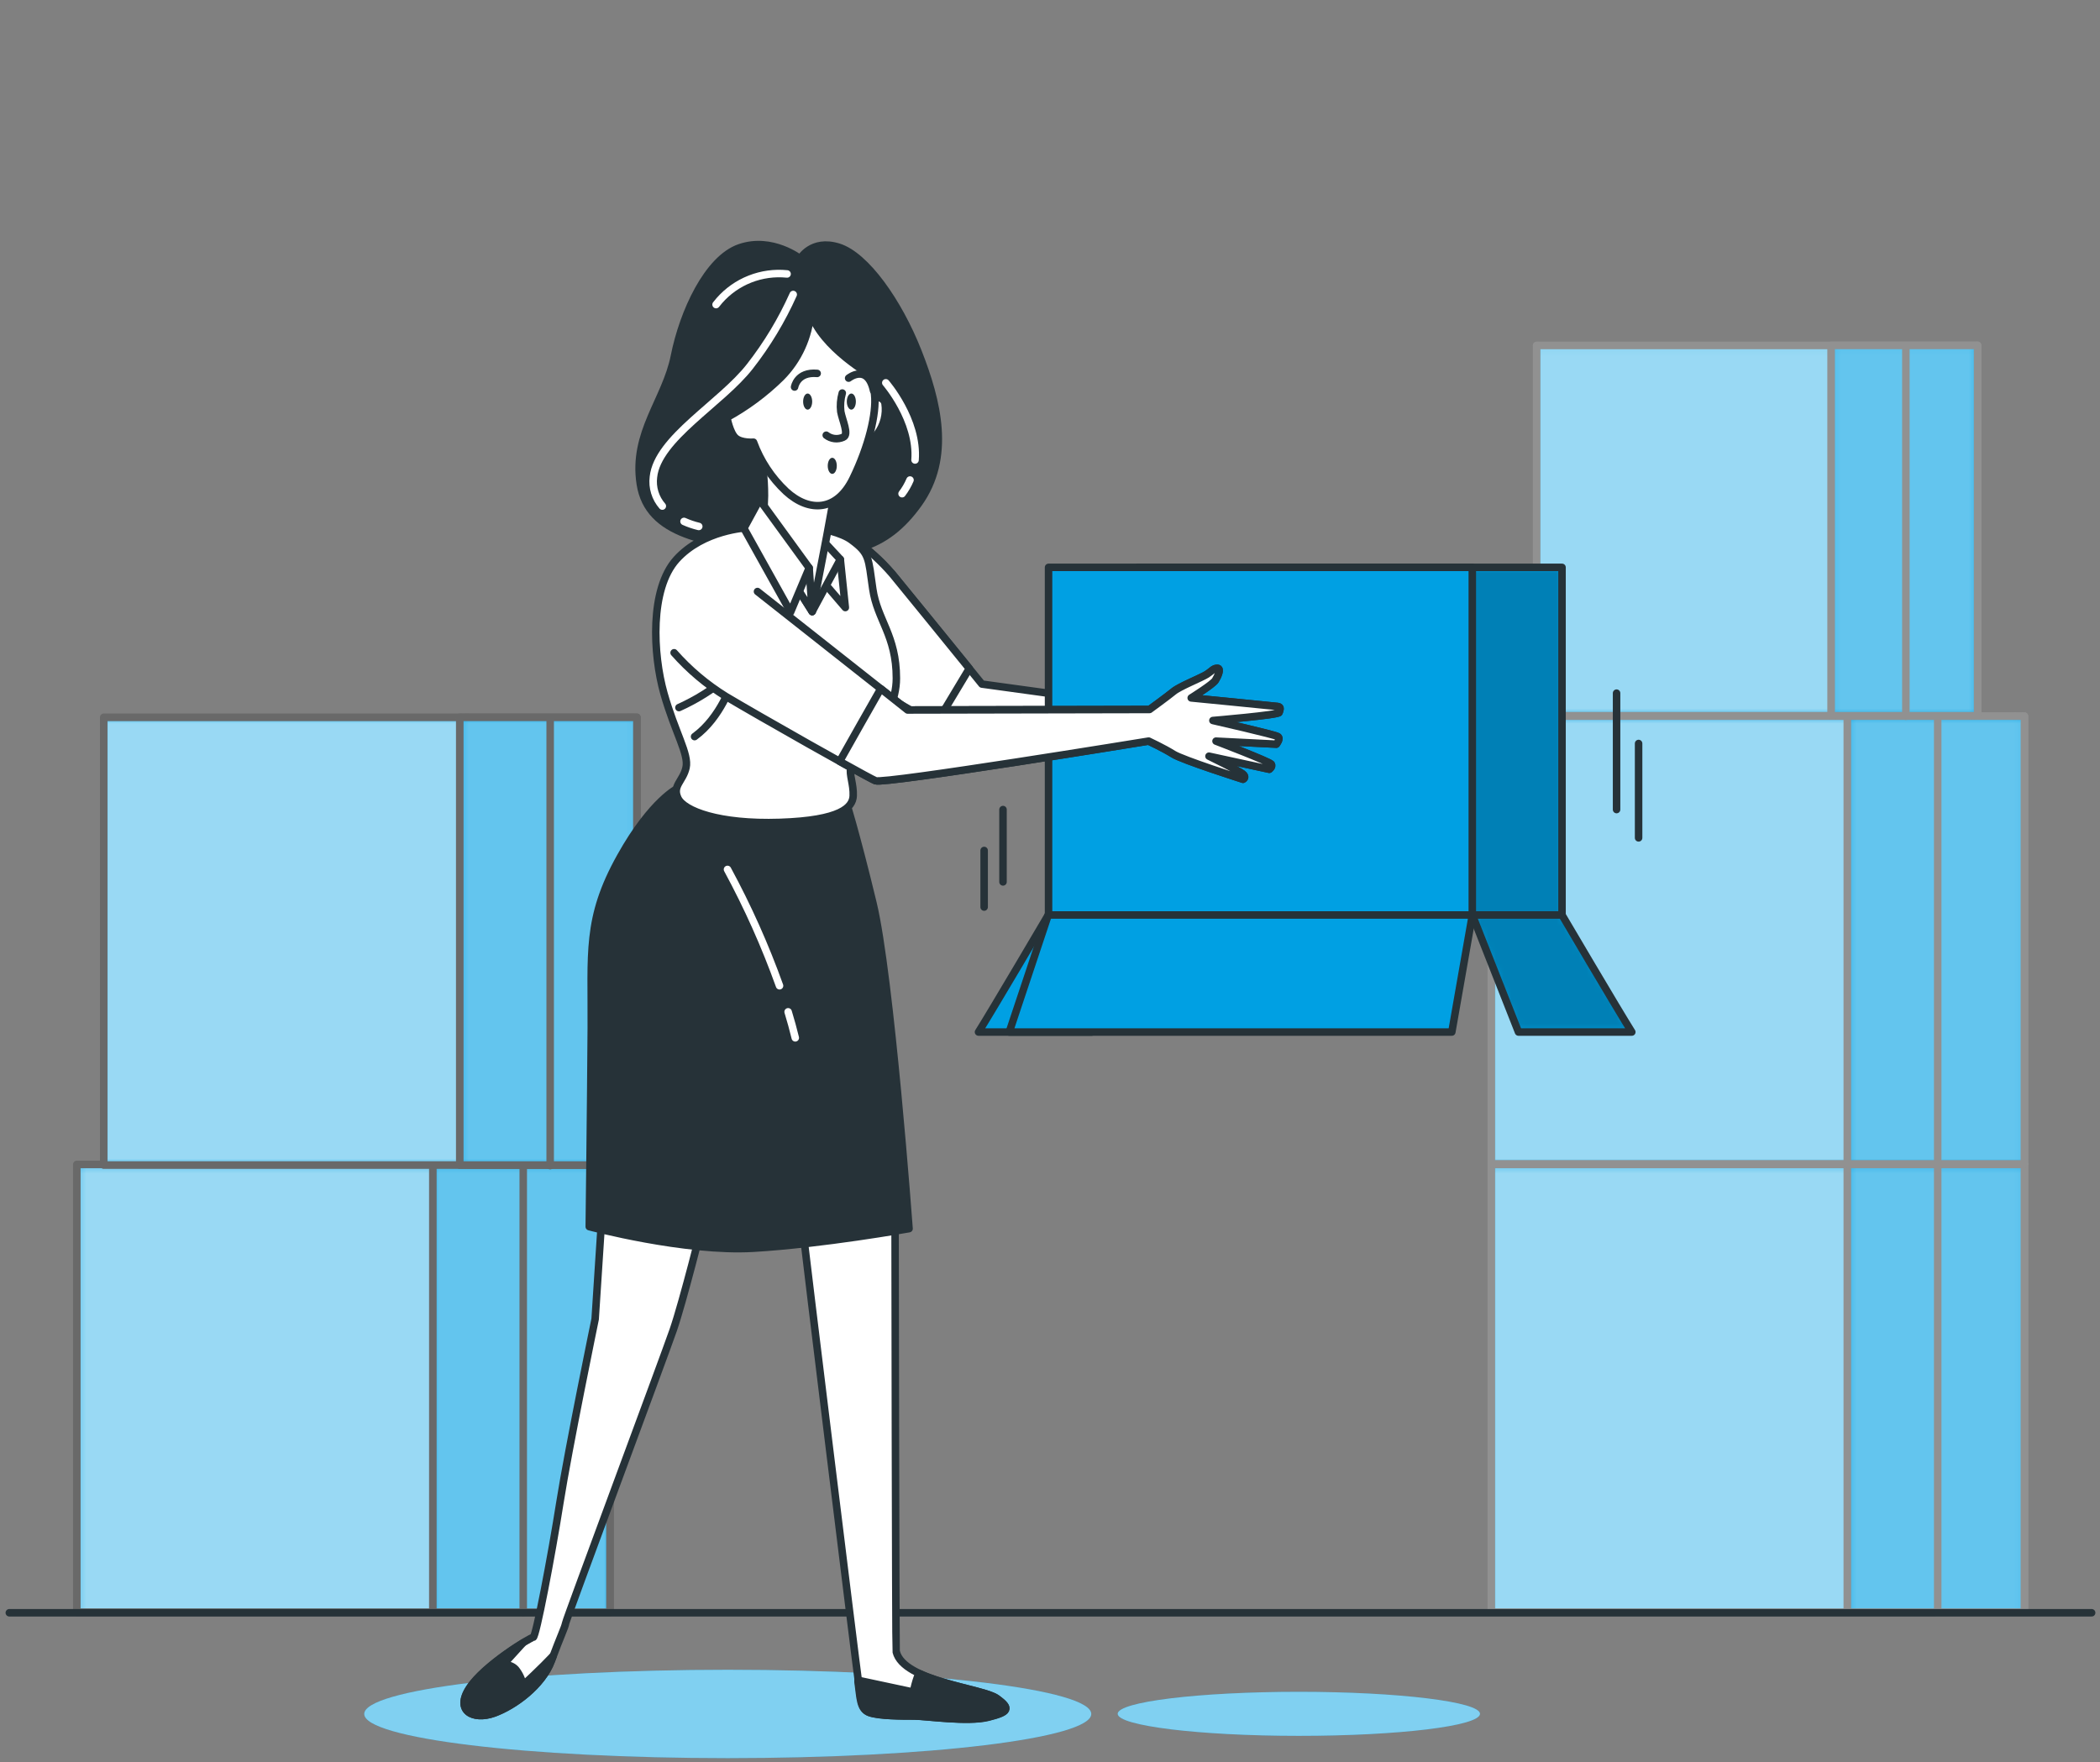 <svg width="280" height="235" viewBox="0 0 280 235" fill="none" xmlns="http://www.w3.org/2000/svg">
<rect x="0" y="0" width="280" height="235" fill="#808080" stroke="none"/>
<path d="M81.333 155.283H10.24V215.004H81.333V155.283Z" fill="#00A0E3"/>
<mask id="mask0_2372_1405" style="mask-type:luminance" maskUnits="userSpaceOnUse" x="10" y="155" width="72" height="61">
<path d="M81.333 155.283H10.24V215.004H81.333V155.283Z" fill="white"/>
</mask>
<g mask="url(#mask0_2372_1405)">
<path opacity="0.6" d="M81.333 155.283H10.24V215.004H81.333V155.283Z" fill="white" stroke="#696969" stroke-linecap="round" stroke-linejoin="round"/>
</g>
<path d="M81.333 155.283H10.24V215.004H81.333V155.283Z" stroke="#696969" stroke-linecap="round" stroke-linejoin="round"/>
<path d="M81.333 155.283H57.709V215.004H81.333V155.283Z" fill="#00A0E3"/>
<mask id="mask1_2372_1405" style="mask-type:luminance" maskUnits="userSpaceOnUse" x="57" y="155" width="25" height="61">
<path d="M81.333 155.283H57.709V215.004H81.333V155.283Z" fill="white"/>
</mask>
<g mask="url(#mask1_2372_1405)">
<path opacity="0.39" d="M81.333 155.283H57.709V215.004H81.333V155.283Z" fill="white" stroke="#696969" stroke-linecap="round" stroke-linejoin="round"/>
</g>
<path d="M81.333 155.283H57.709V215.004H81.333V155.283Z" stroke="#696969" stroke-linecap="round" stroke-linejoin="round"/>
<path d="M69.766 155.443V215.077" stroke="#696969" stroke-linecap="round" stroke-linejoin="round"/>
<path d="M84.923 95.656H13.83V155.377H84.923V95.656Z" fill="#00A0E3"/>
<mask id="mask2_2372_1405" style="mask-type:luminance" maskUnits="userSpaceOnUse" x="13" y="95" width="72" height="61">
<path d="M84.923 95.656H13.83V155.377H84.923V95.656Z" fill="white"/>
</mask>
<g mask="url(#mask2_2372_1405)">
<path opacity="0.6" d="M84.923 95.656H13.83V155.377H84.923V95.656Z" fill="white" stroke="#696969" stroke-linecap="round" stroke-linejoin="round"/>
</g>
<path d="M84.923 95.656H13.83V155.377H84.923V95.656Z" stroke="#696969" stroke-linecap="round" stroke-linejoin="round"/>
<path d="M84.923 95.656H61.299V155.377H84.923V95.656Z" fill="#00A0E3"/>
<mask id="mask3_2372_1405" style="mask-type:luminance" maskUnits="userSpaceOnUse" x="61" y="95" width="24" height="61">
<path d="M84.923 95.656H61.299V155.377H84.923V95.656Z" fill="white"/>
</mask>
<g mask="url(#mask3_2372_1405)">
<path opacity="0.39" d="M84.923 95.656H61.299V155.377H84.923V95.656Z" fill="white" stroke="#696969" stroke-linecap="round" stroke-linejoin="round"/>
</g>
<path d="M84.923 95.656H61.299V155.377H84.923V95.656Z" stroke="#696969" stroke-linecap="round" stroke-linejoin="round"/>
<path d="M73.356 95.816V155.45" stroke="#696969" stroke-linecap="round" stroke-linejoin="round"/>
<path d="M269.929 155.283H198.836V215.004H269.929V155.283Z" fill="#00A0E3"/>
<mask id="mask4_2372_1405" style="mask-type:luminance" maskUnits="userSpaceOnUse" x="198" y="155" width="72" height="61">
<path d="M269.929 155.283H198.836V215.004H269.929V155.283Z" fill="white"/>
</mask>
<g mask="url(#mask4_2372_1405)">
<path opacity="0.6" d="M269.929 155.283H198.836V215.004H269.929V155.283Z" fill="white" stroke="#919191" stroke-linecap="round" stroke-linejoin="round"/>
</g>
<path d="M269.929 155.283H198.836V215.004H269.929V155.283Z" stroke="#919191" stroke-linecap="round" stroke-linejoin="round"/>
<path d="M269.929 155.283H246.305V215.004H269.929V155.283Z" fill="#00A0E3"/>
<mask id="mask5_2372_1405" style="mask-type:luminance" maskUnits="userSpaceOnUse" x="246" y="155" width="24" height="61">
<path d="M269.929 155.283H246.305V215.004H269.929V155.283Z" fill="white"/>
</mask>
<g mask="url(#mask5_2372_1405)">
<path opacity="0.39" d="M269.929 155.283H246.305V215.004H269.929V155.283Z" fill="white" stroke="#919191" stroke-linecap="round" stroke-linejoin="round"/>
</g>
<path d="M269.929 155.283H246.305V215.004H269.929V155.283Z" stroke="#919191" stroke-linecap="round" stroke-linejoin="round"/>
<path d="M258.361 155.443V215.077" stroke="#919191" stroke-linecap="round" stroke-linejoin="round"/>
<path d="M269.929 95.502H198.836V155.223H269.929V95.502Z" fill="#00A0E3"/>
<mask id="mask6_2372_1405" style="mask-type:luminance" maskUnits="userSpaceOnUse" x="198" y="95" width="72" height="61">
<path d="M269.929 95.502H198.836V155.223H269.929V95.502Z" fill="white"/>
</mask>
<g mask="url(#mask6_2372_1405)">
<path opacity="0.6" d="M269.929 95.502H198.836V155.223H269.929V95.502Z" fill="white" stroke="#919191" stroke-linecap="round" stroke-linejoin="round"/>
</g>
<path d="M269.929 95.502H198.836V155.223H269.929V95.502Z" stroke="#919191" stroke-linecap="round" stroke-linejoin="round"/>
<path d="M269.929 95.502H246.305V155.223H269.929V95.502Z" fill="#00A0E3"/>
<mask id="mask7_2372_1405" style="mask-type:luminance" maskUnits="userSpaceOnUse" x="246" y="95" width="24" height="61">
<path d="M269.929 95.502H246.305V155.223H269.929V95.502Z" fill="white"/>
</mask>
<g mask="url(#mask7_2372_1405)">
<path opacity="0.39" d="M269.929 95.502H246.305V155.223H269.929V95.502Z" fill="white" stroke="#919191" stroke-linecap="round" stroke-linejoin="round"/>
</g>
<path d="M269.929 95.502H246.305V155.223H269.929V95.502Z" stroke="#919191" stroke-linecap="round" stroke-linejoin="round"/>
<path d="M258.361 95.662V155.296" stroke="#919191" stroke-linecap="round" stroke-linejoin="round"/>
<path d="M263.683 46.053H204.875V95.454H263.683V46.053Z" fill="#00A0E3"/>
<mask id="mask8_2372_1405" style="mask-type:luminance" maskUnits="userSpaceOnUse" x="204" y="46" width="60" height="50">
<path d="M263.683 46.053H204.875V95.454H263.683V46.053Z" fill="white"/>
</mask>
<g mask="url(#mask8_2372_1405)">
<path opacity="0.6" d="M263.683 46.053H204.875V95.454H263.683V46.053Z" fill="white" stroke="#919191" stroke-linecap="round" stroke-linejoin="round"/>
</g>
<path d="M263.683 46.053H204.875V95.454H263.683V46.053Z" stroke="#919191" stroke-linecap="round" stroke-linejoin="round"/>
<path d="M263.682 46.053H244.145V95.454H263.682V46.053Z" fill="#00A0E3"/>
<mask id="mask9_2372_1405" style="mask-type:luminance" maskUnits="userSpaceOnUse" x="244" y="46" width="20" height="50">
<path d="M263.682 46.053H244.145V95.454H263.682V46.053Z" fill="white"/>
</mask>
<g mask="url(#mask9_2372_1405)">
<path opacity="0.39" d="M263.682 46.053H244.145V95.454H263.682V46.053Z" fill="white" stroke="#919191" stroke-linecap="round" stroke-linejoin="round"/>
</g>
<path d="M263.682 46.053H244.145V95.454H263.682V46.053Z" stroke="#919191" stroke-linecap="round" stroke-linejoin="round"/>
<path d="M254.115 46.188V95.515" stroke="#919191" stroke-linecap="round" stroke-linejoin="round"/>
<path d="M1.242 215.076H278.885" stroke="#263238" stroke-linecap="round" stroke-linejoin="round"/>
<path d="M97.033 234.459C123.802 234.459 145.502 231.822 145.502 228.569C145.502 225.315 123.802 222.678 97.033 222.678C70.265 222.678 48.565 225.315 48.565 228.569C48.565 231.822 70.265 234.459 97.033 234.459Z" fill="#00A0E3"/>
<path opacity="0.5" d="M97.033 234.459C123.802 234.459 145.502 231.822 145.502 228.569C145.502 225.315 123.802 222.678 97.033 222.678C70.265 222.678 48.565 225.315 48.565 228.569C48.565 231.822 70.265 234.459 97.033 234.459Z" fill="white"/>
<path d="M197.333 228.549C197.333 230.173 186.511 231.488 173.179 231.488C159.848 231.488 149.025 230.146 149.025 228.549C149.025 226.952 159.841 225.617 173.179 225.617C186.518 225.617 197.333 226.952 197.333 228.549Z" fill="#00A0E3"/>
<path opacity="0.5" d="M197.333 228.549C197.333 230.173 186.511 231.488 173.179 231.488C159.848 231.488 149.025 230.146 149.025 228.549C149.025 226.952 159.841 225.617 173.179 225.617C186.518 225.617 197.333 226.952 197.333 228.549Z" fill="white"/>
<path d="M106.701 34.506C106.701 34.506 102.95 31.561 98.65 33.03C94.349 34.499 91.088 41.665 89.927 47.489C88.766 53.312 84.305 57.727 85.378 64.558C86.452 71.388 94.215 72.454 103.588 73.461C112.961 74.467 118.046 73.327 122.461 67.167C126.876 61.008 125.004 53.514 122.394 46.885C119.784 40.256 115.436 34.103 111.82 32.963C108.204 31.822 106.701 34.506 106.701 34.506Z" fill="#263238" stroke="#263238" stroke-linecap="round" stroke-linejoin="round"/>
<path d="M91.203 69.535C91.836 69.82 92.494 70.044 93.169 70.206" stroke="white" stroke-linecap="round" stroke-linejoin="round"/>
<path d="M105.762 39.275C104.233 42.691 102.295 45.908 99.991 48.856C96.154 53.788 87.666 58.444 87.123 63.617C87.035 64.31 87.096 65.013 87.301 65.68C87.505 66.348 87.85 66.964 88.31 67.489" stroke="white" stroke-linecap="round" stroke-linejoin="round"/>
<path d="M121.335 64.014C121.058 64.663 120.702 65.276 120.275 65.839" stroke="white" stroke-linecap="round" stroke-linejoin="round"/>
<path d="M118.107 51.051C118.107 51.051 122.422 56.029 122.006 61.343" stroke="white" stroke-linecap="round" stroke-linejoin="round"/>
<path d="M104.944 36.533C103.262 36.362 101.564 36.596 99.992 37.216C98.419 37.836 97.018 38.823 95.906 40.096C95.752 40.27 95.611 40.444 95.477 40.619" stroke="white" stroke-linecap="round" stroke-linejoin="round"/>
<path d="M80.192 162.998L79.353 175.907C79.353 175.907 75.784 193.224 74.657 200.363C73.529 207.502 71.463 218.358 71.087 218.358C70.712 218.358 64.552 222.081 62.58 225.121C60.607 228.16 63.11 229.448 65.847 228.475C68.585 227.503 72.302 224.752 73.516 221.484C74.73 218.217 75.334 217.002 75.415 216.472C75.495 215.942 88.478 181.087 89.766 177.363C91.054 173.639 93.792 162.703 93.792 162.703L100.173 141.058C100.173 141.058 107.003 163.313 107.083 164.3C107.164 165.286 114.142 222.169 114.464 224.296C114.786 226.422 114.692 227.939 115.98 228.395C117.268 228.851 120.308 228.851 121.904 228.851C123.501 228.851 129.043 229.69 131.774 229.006C134.505 228.321 134.813 227.865 132.915 226.496C131.016 225.127 120.469 224.255 119.496 220.27C119.415 219.968 119.341 161.415 119.341 161.415C119.341 161.415 118.429 142.051 116.913 136.59H81.822L80.192 162.998Z" fill="white" stroke="#263238" stroke-linecap="round" stroke-linejoin="round"/>
<path d="M65.841 228.463C68.572 227.47 72.296 224.739 73.51 221.472L73.765 220.801C72.215 222.451 69.739 224.746 69.739 224.746C69.588 223.967 69.249 223.238 68.753 222.619C68.537 222.38 68.259 222.205 67.951 222.111C67.642 222.018 67.314 222.01 67.002 222.089L69.686 219.137C67.673 220.385 64.05 222.934 62.627 225.128C60.594 228.154 63.09 229.449 65.841 228.463Z" fill="#263238" stroke="#263238" stroke-linecap="round" stroke-linejoin="round"/>
<path d="M132.869 226.482C131.567 225.55 126.22 224.845 122.65 223.215C122.503 223.34 122.388 223.499 122.315 223.678C122.088 224.321 121.911 224.98 121.785 225.65L114.404 224.074V224.282C114.706 226.409 114.632 227.925 115.921 228.381C117.209 228.837 120.248 228.837 121.845 228.837C123.442 228.837 128.984 229.676 131.715 228.992C134.445 228.307 134.794 227.878 132.869 226.482Z" fill="#263238" stroke="#263238" stroke-linecap="round" stroke-linejoin="round"/>
<path d="M90.417 105.096C90.417 105.096 86.935 106.699 82.722 114.267C78.112 122.527 78.904 127.116 78.837 137.08C78.77 147.043 78.568 163.582 78.568 163.582C78.568 163.582 91.316 166.997 100.461 166.46C109.606 165.923 121.207 163.85 121.207 163.85C121.207 163.85 118.731 130.115 116.389 120.413C114.048 110.711 112.639 106.324 112.639 106.324C108.113 106.952 103.527 107.019 98.985 106.525C91.222 105.767 90.417 105.096 90.417 105.096Z" fill="#263238" stroke="#263238" stroke-linecap="round" stroke-linejoin="round"/>
<path d="M105.084 134.934C105.433 136.081 105.755 137.242 106.037 138.402" stroke="white" stroke-linecap="round" stroke-linejoin="round"/>
<path d="M97 115.945C99.703 120.933 102.022 126.118 103.938 131.458" stroke="white" stroke-linecap="round" stroke-linejoin="round"/>
<path d="M175.889 98.681C175.486 98.413 168.891 97.379 168.891 97.379L167.603 96.85C167.603 96.85 175.587 97.487 175.654 97.151C175.721 96.816 175.989 96.413 175.453 96.346C174.916 96.279 164.644 94.192 164.644 94.192C164.644 94.192 167.254 91.724 167.589 91.187C167.925 90.65 168.388 89.576 167.851 89.576C167.314 89.576 167.18 89.912 166.449 90.382C165.717 90.851 162.832 91.992 162.027 92.656C161.222 93.32 158.82 95.065 158.82 95.065L130.922 91.227C130.922 91.227 121.126 79.15 118.999 76.574C117.521 74.854 115.838 73.322 113.987 72.011C111.934 71.105 111.975 72.622 111.975 72.622L116.262 91.677C116.262 91.677 127.353 98.285 128.037 98.285C128.721 98.285 158.686 99.278 158.686 99.278C158.686 99.278 160.699 100.218 161.96 101.016C163.221 101.814 171.266 104.371 171.266 104.371C171.266 104.371 171.803 104.102 171.199 103.633C170.595 103.163 166.717 101.291 166.717 101.291L174.768 103.036C174.768 103.036 175.238 102.7 175.037 102.365C174.835 102.029 167.656 99.285 167.656 99.285L175.708 99.688C175.708 99.688 176.285 98.95 175.889 98.681Z" fill="white" stroke="#263238" stroke-linecap="round" stroke-linejoin="round"/>
<path d="M129.238 89.154C126.346 85.591 120.569 78.479 118.999 76.574C117.521 74.854 115.838 73.322 113.987 72.011C111.934 71.105 111.975 72.622 111.975 72.622L116.262 91.677C116.262 91.677 121.267 94.656 124.756 96.615L129.238 89.154Z" fill="white" stroke="#263238" stroke-linecap="round" stroke-linejoin="round"/>
<path d="M99.59 70.382C99.59 70.382 93.766 70.65 90.197 74.602C86.627 78.554 87.05 87.249 88.526 92.469C90.002 97.689 91.881 100.568 91.471 102.379C91.062 104.191 89.599 104.788 90.398 106.458C91.196 108.129 95.819 109.941 103.984 109.672C112.15 109.404 113.693 107.659 113.76 106.13C113.827 104.6 113.223 103.318 113.425 102.379C113.626 101.44 119.517 96.22 119.517 90.463C119.517 84.707 116.974 82.7 116.37 78.547C115.766 74.394 115.967 73.797 113.492 71.985C111.016 70.174 102.871 69.241 99.59 70.382Z" fill="white" stroke="#263238" stroke-linecap="round" stroke-linejoin="round"/>
<path d="M96.946 90.336C95 91.965 92.84 93.319 90.525 94.362" stroke="#263238" stroke-linecap="round" stroke-linejoin="round"/>
<path d="M97.59 91.006C97.59 91.006 96.147 95.662 92.611 98.232" stroke="#263238" stroke-linecap="round" stroke-linejoin="round"/>
<path d="M112.042 74.596L112.712 81.023L109.895 77.742L112.042 74.596Z" fill="white" stroke="#263238" stroke-linecap="round" stroke-linejoin="round"/>
<path d="M108.291 81.559L112.042 74.595L108.626 70.918L108.291 81.559Z" fill="white" stroke="#263238" stroke-linecap="round" stroke-linejoin="round"/>
<path d="M101.066 59.002C101.651 61.322 101.942 63.707 101.932 66.1C101.912 67.65 101.755 69.195 101.462 70.717L108.292 81.559L110.231 71.495L111.506 64.531C111.506 64.531 103.743 64.088 101.066 59.002Z" fill="white" stroke="#263238" stroke-linecap="round" stroke-linejoin="round"/>
<path d="M107.889 75.736L108.291 81.56L106.285 78.413L107.889 75.736Z" fill="white" stroke="#263238" stroke-linecap="round" stroke-linejoin="round"/>
<path d="M99.188 70.448L105.414 81.626L107.89 75.736L101.267 66.631L99.188 70.448Z" fill="white" stroke="#263238" stroke-linecap="round" stroke-linejoin="round"/>
<path d="M208.27 75.662H151.77V122.024H208.27V75.662Z" fill="#00A0E3"/>
<mask id="mask10_2372_1405" style="mask-type:luminance" maskUnits="userSpaceOnUse" x="151" y="75" width="58" height="48">
<path d="M208.27 75.662H151.77V122.024H208.27V75.662Z" fill="white"/>
</mask>
<g mask="url(#mask10_2372_1405)">
<path opacity="0.2" d="M208.27 75.662H151.77V122.024H208.27V75.662Z" fill="black"/>
</g>
<path d="M208.27 75.662H151.77V122.024H208.27V75.662Z" stroke="#263238" stroke-linecap="round" stroke-linejoin="round"/>
<path d="M196.307 75.662H139.807V122.024H196.307V75.662Z" fill="#00A0E3" stroke="#263238" stroke-linecap="round" stroke-linejoin="round"/>
<path d="M217.575 137.63C215.763 134.758 208.269 122.023 208.269 122.023H196.312L202.465 137.63H217.575Z" fill="#00A0E3"/>
<mask id="mask11_2372_1405" style="mask-type:luminance" maskUnits="userSpaceOnUse" x="196" y="122" width="22" height="16">
<path d="M217.575 137.63C215.763 134.758 208.269 122.023 208.269 122.023H196.312L202.465 137.63H217.575Z" fill="white"/>
</mask>
<g mask="url(#mask11_2372_1405)">
<path opacity="0.2" d="M217.575 137.63C215.763 134.758 208.269 122.023 208.269 122.023H196.312L202.465 137.63H217.575Z" fill="black"/>
</g>
<path d="M217.575 137.63C215.763 134.758 208.269 122.023 208.269 122.023H196.312L202.465 137.63H217.575Z" stroke="#263238" stroke-linecap="round" stroke-linejoin="round"/>
<path d="M130.467 137.63C132.278 134.758 139.766 122.023 139.766 122.023H151.729L145.576 137.63H130.467Z" fill="#00A0E3" stroke="#263238" stroke-linecap="round" stroke-linejoin="round"/>
<path d="M139.766 122.023L134.566 137.63H193.576L196.313 122.023H139.766Z" fill="#00A0E3" stroke="#263238" stroke-linecap="round" stroke-linejoin="round"/>
<path d="M215.543 92.436V107.961" stroke="#263238" stroke-linecap="round" stroke-linejoin="round"/>
<path d="M218.48 99.15V111.737" stroke="#263238" stroke-linecap="round" stroke-linejoin="round"/>
<path d="M133.734 107.961V117.609" stroke="#263238" stroke-linecap="round" stroke-linejoin="round"/>
<path d="M131.219 113.416V120.964" stroke="#263238" stroke-linecap="round" stroke-linejoin="round"/>
<path d="M89.881 87.048C91.883 89.316 94.207 91.278 96.778 92.872C100.804 95.281 115.565 103.647 116.725 104.117C117.886 104.587 153.137 98.83 153.137 98.83C153.137 98.83 155.15 99.769 156.418 100.568C157.686 101.366 165.724 103.922 165.724 103.922C165.724 103.922 166.261 103.654 165.657 103.191C165.053 102.728 161.175 100.843 161.175 100.843L169.227 102.587C169.227 102.587 169.696 102.252 169.495 101.916C169.294 101.581 162.115 98.837 162.115 98.837L170.166 99.239C170.166 99.239 170.77 98.501 170.367 98.233C169.965 97.964 161.719 96.086 161.719 96.086C161.719 96.086 170.488 95.348 170.555 95.012C170.622 94.677 170.891 94.281 170.354 94.214C169.817 94.147 158.84 93.073 158.84 93.073C158.84 93.073 161.719 91.268 162.054 90.732C162.39 90.195 162.859 89.121 162.323 89.121C161.786 89.121 161.652 89.457 160.92 89.927C160.189 90.396 157.304 91.537 156.499 92.201C155.694 92.865 153.285 94.616 153.285 94.616L121.026 94.683L100.998 78.883" fill="white"/>
<path d="M89.881 87.048C91.883 89.316 94.207 91.278 96.778 92.872C100.804 95.281 115.565 103.647 116.725 104.117C117.886 104.587 153.137 98.83 153.137 98.83C153.137 98.83 155.15 99.769 156.418 100.568C157.686 101.366 165.724 103.922 165.724 103.922C165.724 103.922 166.261 103.654 165.657 103.191C165.053 102.728 161.175 100.843 161.175 100.843L169.227 102.587C169.227 102.587 169.696 102.252 169.495 101.916C169.294 101.581 162.115 98.837 162.115 98.837L170.166 99.239C170.166 99.239 170.77 98.501 170.367 98.233C169.965 97.964 161.719 96.086 161.719 96.086C161.719 96.086 170.488 95.348 170.555 95.012C170.622 94.677 170.891 94.281 170.354 94.214C169.817 94.147 158.84 93.073 158.84 93.073C158.84 93.073 161.719 91.268 162.054 90.732C162.39 90.195 162.859 89.121 162.323 89.121C161.786 89.121 161.652 89.457 160.92 89.927C160.189 90.396 157.304 91.537 156.499 92.201C155.694 92.865 153.285 94.616 153.285 94.616L121.026 94.683L100.998 78.883" stroke="#263238" stroke-linecap="round" stroke-linejoin="round"/>
<path d="M170.341 94.213C169.81 94.147 158.827 93.073 158.827 93.073C158.827 93.073 161.706 91.268 162.041 90.731C162.376 90.195 162.846 89.121 162.309 89.121C161.773 89.121 161.638 89.457 160.907 89.926C160.176 90.396 157.291 91.537 156.486 92.201C155.68 92.865 153.272 94.616 153.272 94.616L121.013 94.683L117.437 91.845C116.095 94.2 113.585 98.615 111.955 101.527C114.464 102.922 116.363 103.962 116.746 104.117C117.886 104.586 153.158 98.83 153.158 98.83C153.158 98.83 155.171 99.769 156.439 100.567C157.707 101.366 165.745 103.922 165.745 103.922C165.745 103.922 166.281 103.654 165.677 103.191C165.074 102.728 161.196 100.842 161.196 100.842L169.247 102.587C169.247 102.587 169.717 102.251 169.515 101.916C169.314 101.581 162.135 98.836 162.135 98.836L170.186 99.239C170.186 99.239 170.79 98.501 170.388 98.233C169.985 97.964 161.719 96.085 161.719 96.085C161.719 96.085 170.488 95.347 170.555 95.012C170.622 94.677 170.877 94.281 170.341 94.213Z" fill="white" stroke="#263238" stroke-linecap="round" stroke-linejoin="round"/>
<path d="M116.323 53.379C116.437 53.24 116.588 53.136 116.759 53.079C116.929 53.022 117.112 53.014 117.287 53.056C117.462 53.098 117.622 53.188 117.748 53.316C117.874 53.445 117.961 53.606 118 53.781C118.112 54.509 118.075 55.252 117.89 55.965C117.706 56.678 117.378 57.346 116.927 57.928C116.189 58.666 115.518 58.867 115.518 57.928C115.704 56.398 115.973 54.88 116.323 53.379Z" fill="white" stroke="#263238" stroke-linecap="round" stroke-linejoin="round"/>
<path d="M108.084 41.652C107.848 44.918 106.451 47.99 104.145 50.314C101.997 52.427 99.567 54.233 96.926 55.682C96.926 55.682 97.315 57.782 98.107 58.439C98.898 59.097 100.468 58.969 100.468 58.969C101.381 61.465 102.866 63.712 104.803 65.531C107.949 68.416 111.626 68.155 113.726 63.827C115.826 59.499 116.88 55.158 116.618 52.663L116.356 50.167C116.356 50.167 109.526 46.376 108.084 41.652Z" fill="white" stroke="#263238" stroke-linecap="round" stroke-linejoin="round"/>
<path d="M107.688 54.627C108.021 54.627 108.292 54.147 108.292 53.554C108.292 52.961 108.021 52.48 107.688 52.48C107.354 52.48 107.084 52.961 107.084 53.554C107.084 54.147 107.354 54.627 107.688 54.627Z" fill="#263238"/>
<path d="M110.969 63.196C111.303 63.196 111.573 62.715 111.573 62.122C111.573 61.529 111.303 61.049 110.969 61.049C110.636 61.049 110.365 61.529 110.365 62.122C110.365 62.715 110.636 63.196 110.969 63.196Z" fill="#263238"/>
<path d="M113.512 54.627C113.846 54.627 114.116 54.147 114.116 53.554C114.116 52.961 113.846 52.48 113.512 52.48C113.179 52.48 112.908 52.961 112.908 53.554C112.908 54.147 113.179 54.627 113.512 54.627Z" fill="#263238"/>
<path d="M112.304 52.414C112.074 53.218 112.005 54.059 112.103 54.89C112.304 56.03 113.244 57.969 112.439 58.305C112.071 58.472 111.665 58.536 111.264 58.489C110.863 58.441 110.482 58.285 110.164 58.037" stroke="#263238" stroke-linecap="round" stroke-linejoin="round"/>
<path d="M105.943 51.614C105.943 51.614 106.265 49.561 108.956 49.796" stroke="#263238" stroke-linecap="round" stroke-linejoin="round"/>
<path d="M113.15 50.428C113.15 50.428 115.66 48.415 116.472 52.098" stroke="#263238" stroke-linecap="round" stroke-linejoin="round"/>
</svg>
